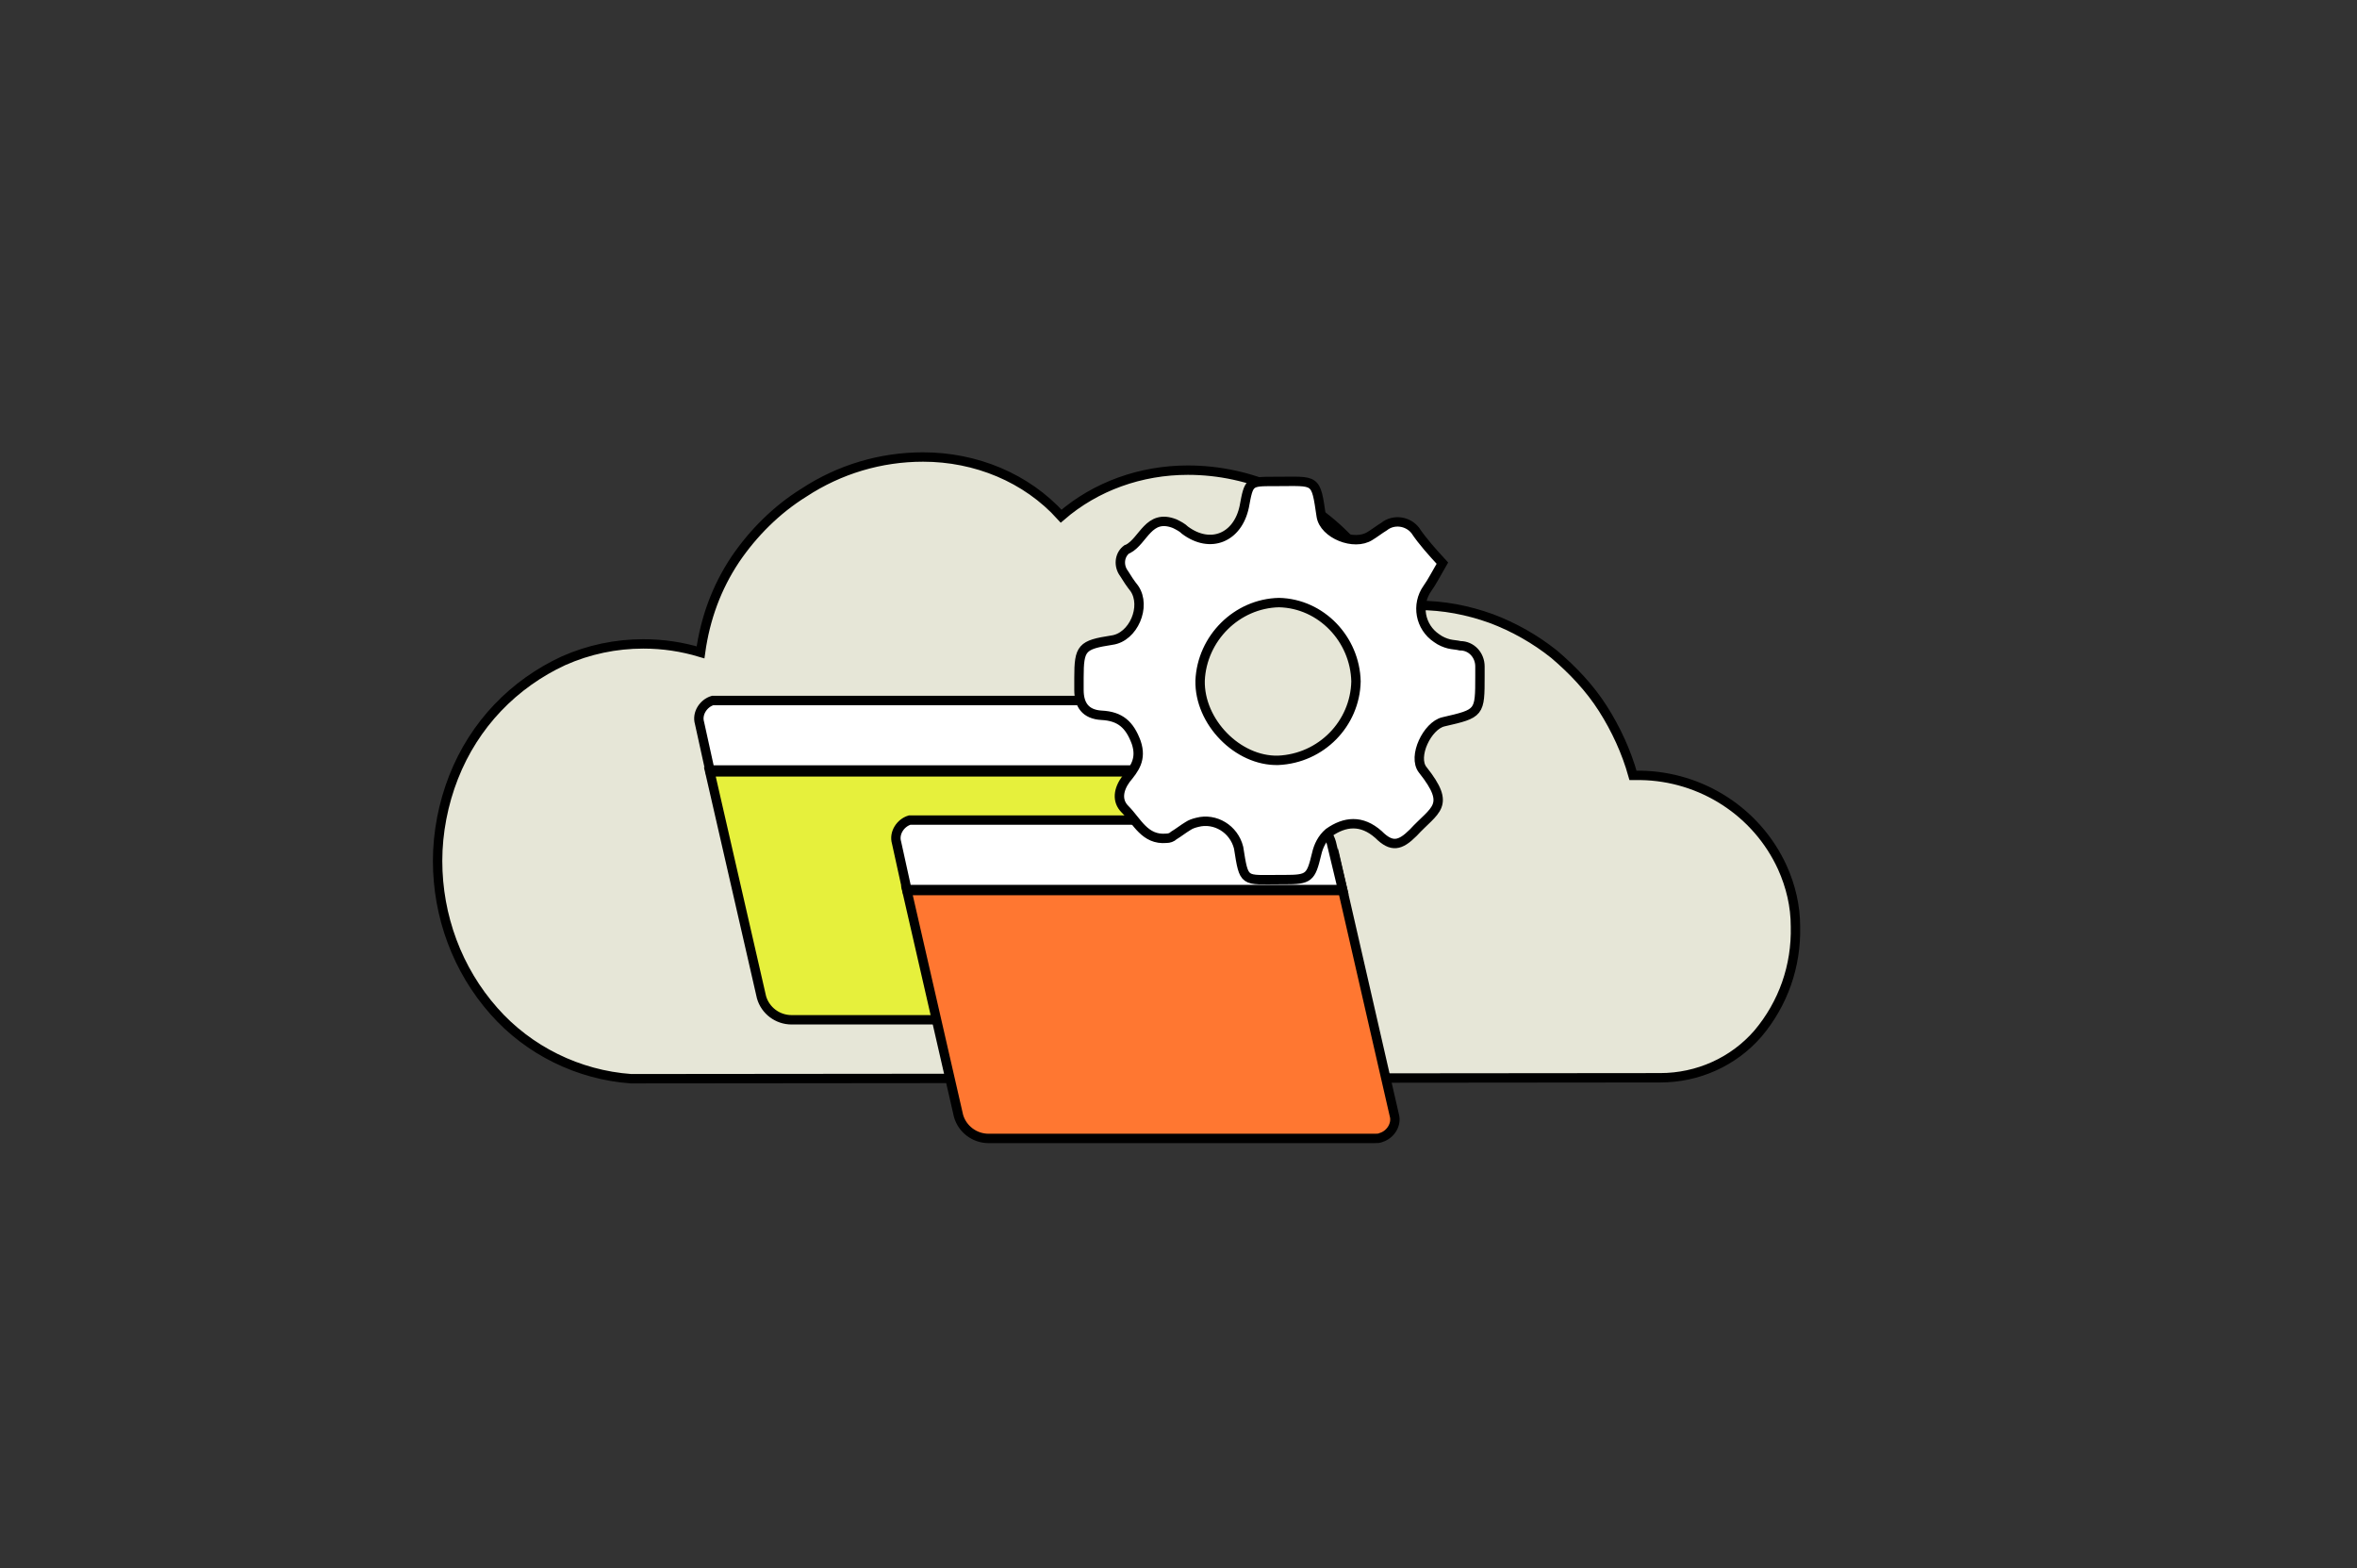 <?xml version="1.0" encoding="utf-8"?>
<!-- Generator: Adobe Illustrator 27.5.0, SVG Export Plug-In . SVG Version: 6.00 Build 0)  -->
<svg version="1.1" id="Layer_1" xmlns="http://www.w3.org/2000/svg" xmlns:xlink="http://www.w3.org/1999/xlink" x="0px" y="0px"
	 viewBox="0 0 251 167" style="enable-background:new 0 0 251 167;" xml:space="preserve">
<rect x="0" y="0" width="251" height="167" fill="#333333" stroke="none"/>
<style type="text/css">
	.st0{fill:none;}
	.st1{fill:#E6E6D7;stroke:#000000;stroke-miterlimit:10;}
	.st2{fill:#FFFFFF;stroke:#000000;stroke-miterlimit:10;}
	.st3{fill:#E6F03C;stroke:#000000;stroke-miterlimit:10;}
	.st4{fill:#FF7731;stroke:#000000;stroke-miterlimit:10;}
</style>
<g transform="translate(-1140 -2842)">
	<rect x="1140" y="2842" class="st0" width="251" height="167"/>
	<g transform="translate(1258.904 2926.924)">
		<g transform="translate(-72.303 -36.26)">
			<path class="st1" d="M130.2,66.1c4,0,7.8-1.7,10.4-4.7c2.7-3.2,4.1-7.2,4-11.4c0-2.2-0.5-4.3-1.4-6.3c-2.7-5.9-8.6-9.7-15.1-9.8
				h0c-0.2,0-0.5,0-0.8,0c-0.7-2.5-1.8-4.9-3.2-7.1c-1.4-2.2-3.2-4.1-5.2-5.8c-2-1.6-4.3-2.9-6.7-3.8c-2.5-0.9-5.1-1.4-7.8-1.4h0
				c-0.9,0-1.8,0.1-2.7,0.2l0,0c-1-2.5-2.4-4.7-4.2-6.7c-4.5-5-10.9-7.9-17.6-7.9c-5,0-9.8,1.7-13.5,4.9C62.7,2.2,57.3,0,51.7,0
				C47.2,0,42.8,1.3,39,3.8c-2.9,1.8-5.4,4.3-7.3,7.1c-2,3-3.2,6.3-3.7,9.9c-2-0.6-4-0.9-6.1-0.9h0c-2.9,0-5.8,0.6-8.5,1.8
				c-2.6,1.2-5,2.9-7,5c-2,2.1-3.6,4.6-4.7,7.4C0.6,36.9,0,40,0,43c0,5.9,2.1,11.6,6,16c3.7,4.2,9,6.8,14.6,7.2c0,0,0.1,0,0.1,0
				L130.2,66.1z"/>
			<g transform="translate(27.792 25.926)">
				<path class="st2" d="M0.1,2.4c-0.3-1,0.4-2.1,1.4-2.4C1.7,0,1.9,0,2.1,0h41.1c1.5,0,2.8,1,3.2,2.4l1.2,5H1.2L0.1,2.4z"/>
				<path class="st3" d="M47.6,7.5l5.5,24c0.3,1-0.4,2.1-1.4,2.4c-0.2,0.1-0.4,0.1-0.7,0.1H9.9c-1.5,0-2.8-1-3.2-2.4l-5.5-24H47.6z"
					/>
			</g>
			<g transform="translate(48.774 38.659)">
				<path class="st2" d="M0.1,2.4c-0.3-1,0.4-2.1,1.4-2.4C1.7,0,1.9,0,2.1,0h41.1c1.5,0,2.8,1,3.2,2.4l1.2,5H1.2L0.1,2.4z"/>
				<path class="st4" d="M47.6,7.4l5.5,24c0.3,1-0.4,2.1-1.4,2.4c-0.2,0.1-0.4,0.1-0.7,0.1H9.9c-1.5,0-2.8-1-3.2-2.4l-5.5-24H47.6z"
					/>
			</g>
			<path class="st2" d="M107,11.3c-0.7,1.2-1.1,2-1.6,2.7c-1.2,1.7-0.8,4.1,1,5.3c0.4,0.3,0.9,0.5,1.3,0.6c0.4,0.1,0.8,0.1,1.2,0.2
				c1.2,0,2.1,1,2.1,2.2c0,0.1,0,0.2,0,0.3c0,0.2,0,0.4,0,0.7c0,4,0,4-3.9,4.9c-1.7,0.4-3.3,3.7-2.2,5.1c3.1,3.9,1.3,4.2-1,6.7
				c-1.4,1.4-2.3,1.6-3.7,0.2c-1.8-1.6-3.6-1.4-5.3-0.2c-0.7,0.6-1.1,1.4-1.3,2.3C93,44.8,92.8,45,90.2,45c-0.2,0-0.3,0-0.5,0
				c-3.9,0-3.8,0.4-4.4-3.4c-0.5-2-2.5-3.2-4.4-2.7c-0.4,0.1-0.7,0.2-1,0.4c-0.5,0.3-1,0.7-1.5,1c-0.2,0.2-0.5,0.3-0.8,0.3
				c-2.3,0.2-3.1-1.8-4.4-3.1c-0.9-0.9-0.7-2.1,0.1-3.2c0.9-1.1,1.7-2.1,1.1-3.9c-0.7-1.9-1.7-2.8-3.7-2.9c-1.7-0.1-2.4-1.1-2.4-2.7
				c0-0.4,0-0.9,0-1.3c0-3.2,0.3-3.5,3.5-4c2.3-0.3,3.7-3.6,2.4-5.5c-0.4-0.5-0.8-1.1-1.1-1.6c-0.6-0.8-0.5-1.9,0.2-2.5
				c0.1-0.1,0.1-0.1,0.2-0.1c1.7-0.9,2.2-3.8,5-2.7c0.4,0.2,0.8,0.4,1.1,0.7c2.7,2,5.6,0.8,6.3-2.5c0.5-2.7,0.5-2.7,3.2-2.7
				c0.1,0,0.1,0,0.2,0c4.3,0,4.2-0.4,4.8,3.7c0.3,1.9,3.5,3.2,5.2,2.1c0.5-0.3,1-0.7,1.5-1c1-0.8,2.5-0.6,3.3,0.4
				C104.9,9,105.9,10.1,107,11.3z M97.8,23.9c-0.1-4.5-3.7-8.3-8.2-8.4c-4.5,0.1-8.2,3.8-8.4,8.3c-0.1,4.4,4,8.6,8.3,8.5
				C94.1,32.1,97.7,28.4,97.8,23.9z"/>
		</g>
	</g>
</g>
</svg>
